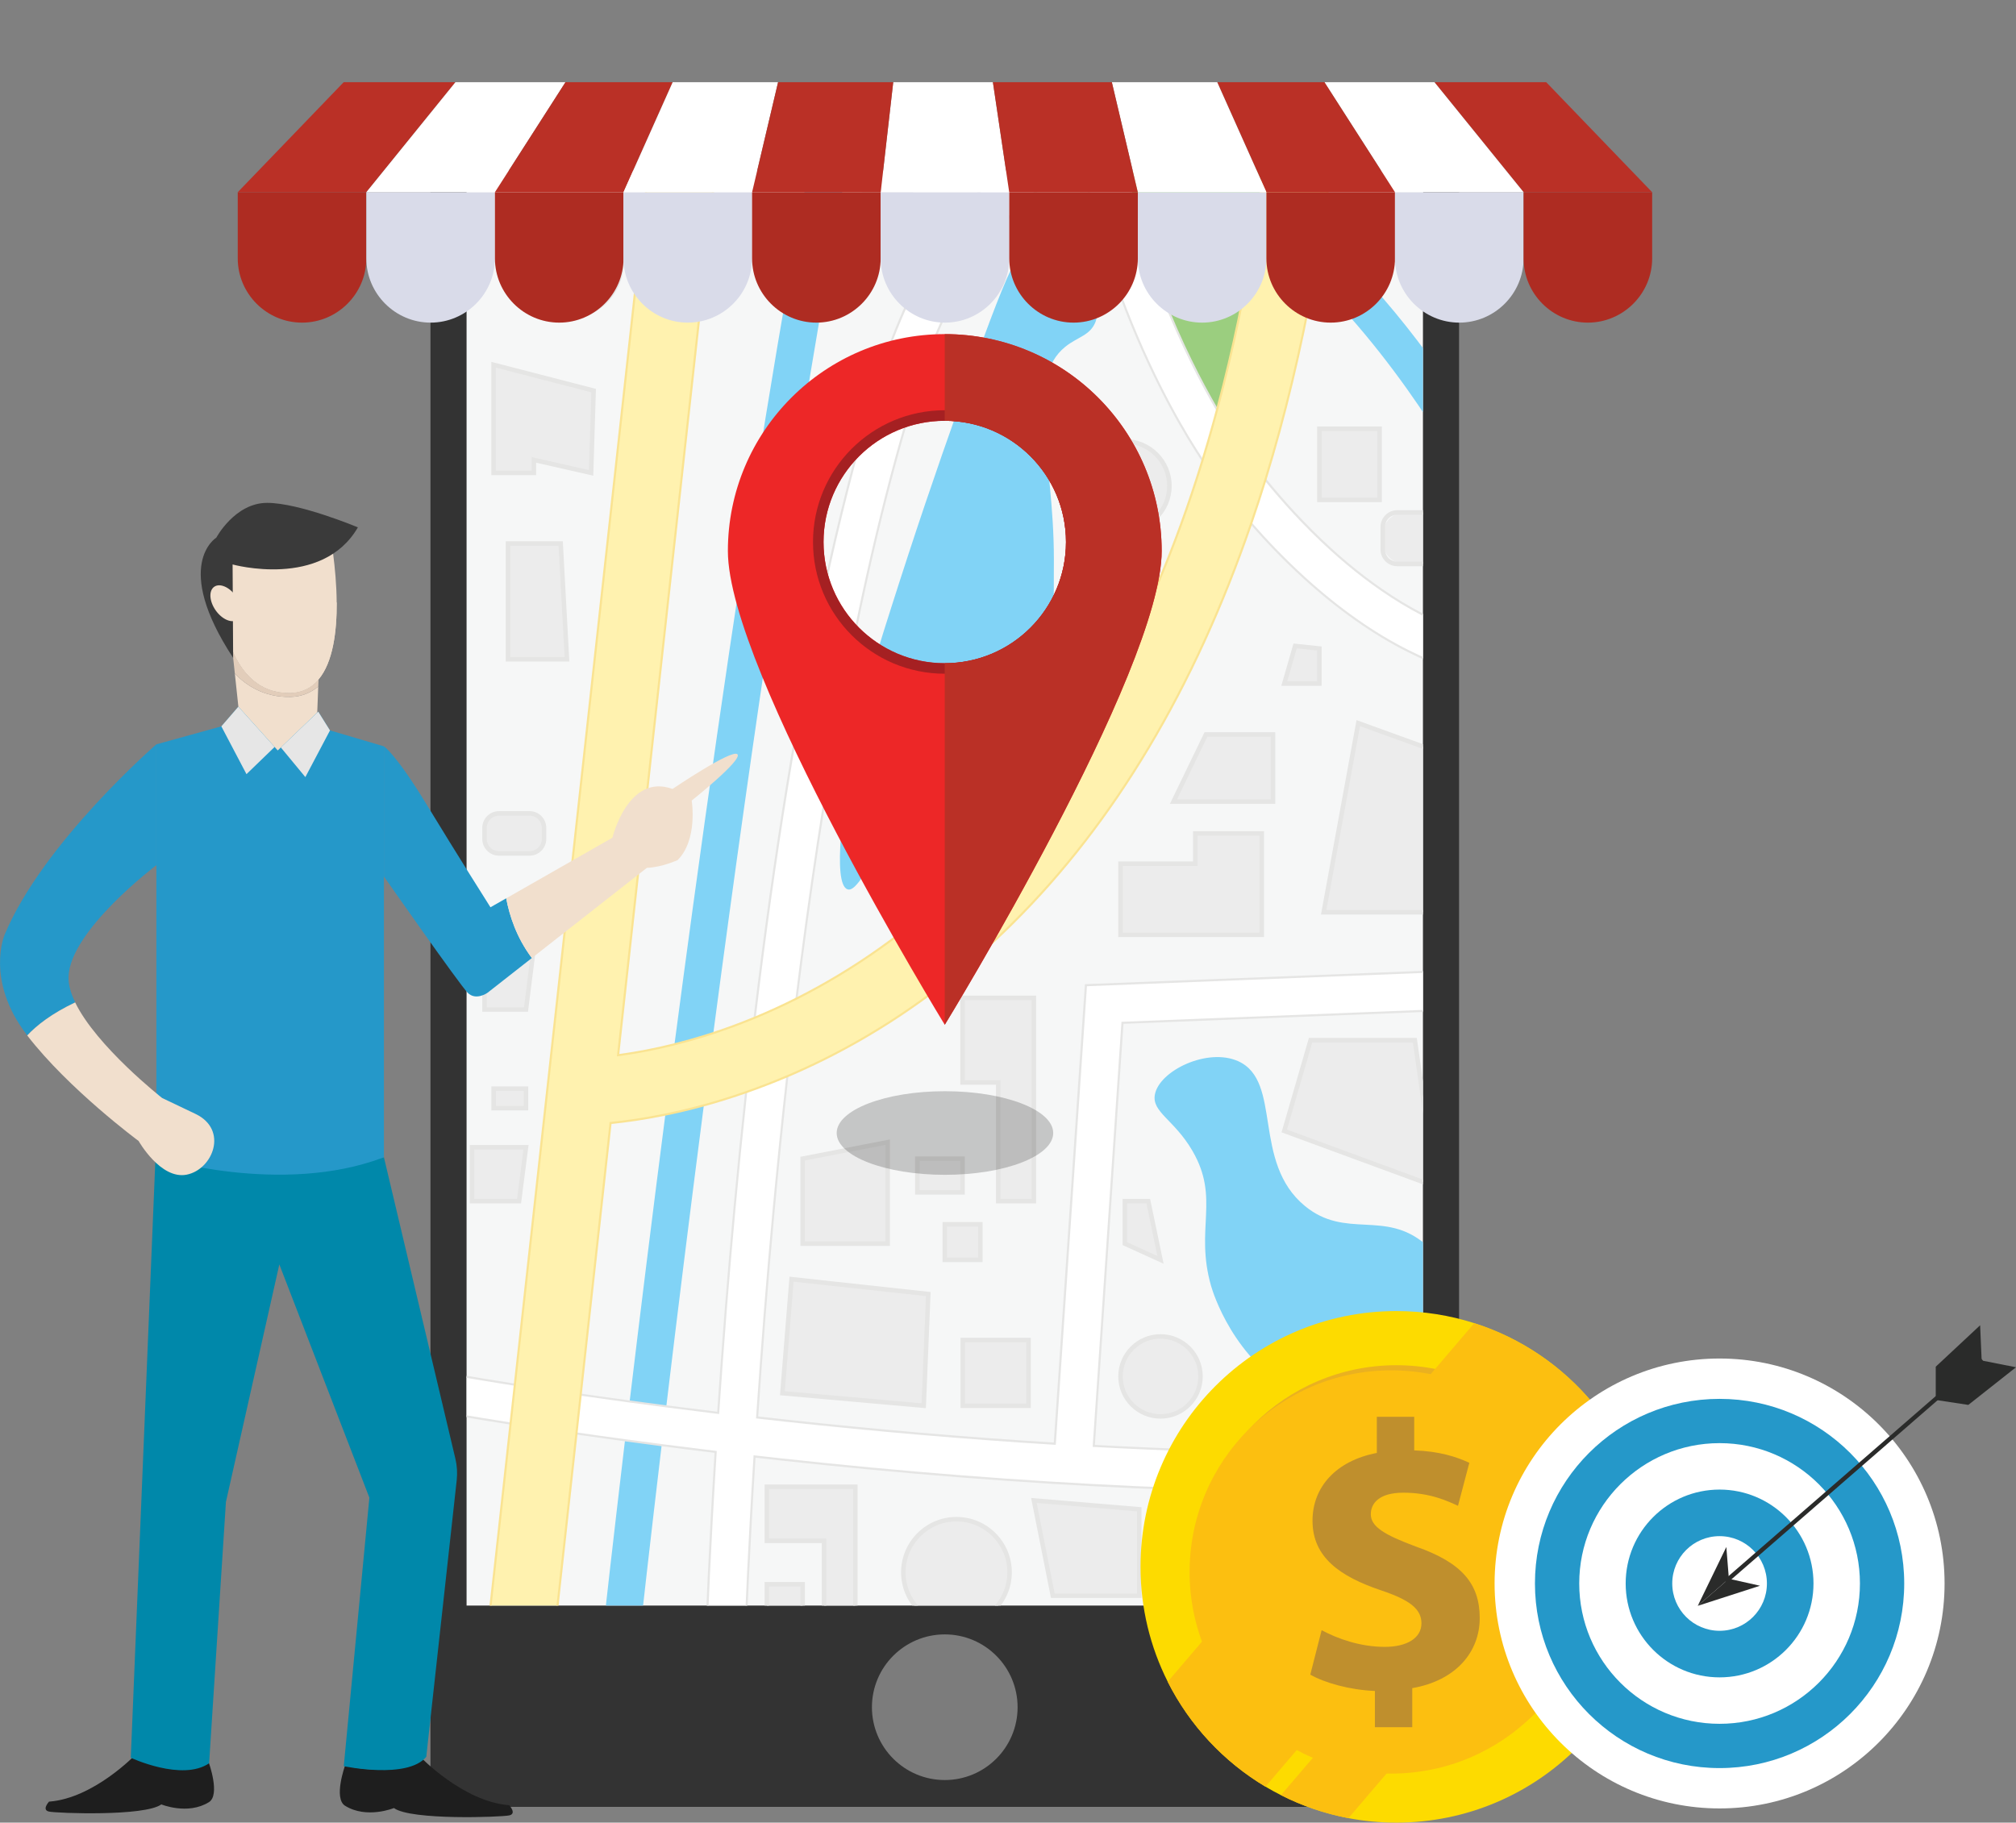 <svg xmlns="http://www.w3.org/2000/svg" xmlns:xlink="http://www.w3.org/1999/xlink" id="Layer_1" x="0px" y="0px" viewBox="0 0 773.91 699.78" style="enable-background:new 0 0 773.91 699.78;" xml:space="preserve">
<rect x="0" y="0" width="773.91" height="699.78" fill="#808080" stroke="none"/>
<style type="text/css">
	.st0{fill:#333333;}
	.st1{fill:#87CEE9;}
	.st2{opacity:0.38;fill:#F2F2F2;}
	.st3{clip-path:url(#SVGID_2_);}
	.st4{fill:#F6F7F7;}
	.st5{fill:#9BCE7F;}
	.st6{fill:#81D3F6;}
	.st7{fill:#FFFFFF;}
	.st8{fill:#E5E5E4;}
	.st9{fill:#FFF2AF;}
	.st10{fill:#FAE391;}
	.st11{fill:#ECECEC;}
	.st12{fill:#FDDB00;}
	.st13{fill:#EAB120;}
	.st14{fill:#FCBF10;}
	.st15{fill:#BF8F2D;}
	.st16{fill:#2598C9;}
	.st17{fill:#2A2B2A;}
	.st18{fill:#ED2727;}
	.st19{fill:#AE2C22;}
	.st20{fill:#D9DBE9;}
	.st21{fill:#BA3026;}
	.st22{opacity:0.2;}
	.st23{fill:#A52022;}
	.st24{fill:#1E1E1E;}
	.st25{fill:#0088AA;}
	.st26{fill:#F1DFCD;}
	.st27{fill:#F4E5CD;}
	.st28{fill:#E2CDBA;}
	.st29{fill:#3A3A3A;}
	.st30{fill:#E6E6E6;}
</style>
<g>
	<g>
		<path class="st0" d="M165.25,65.52v612.64c0,8.56,7.01,15.57,15.57,15.57h363.72c8.56,0,15.57-7.01,15.57-15.57V65.52H165.25z"></path>
		<rect x="179.55" y="65.52" class="st1" width="366.25" height="549.43"></rect>
		<circle class="st2" cx="362.68" cy="655.47" r="27.96"></circle>
	</g>
	<g>
		<defs>
			<rect id="SVGID_1_" x="179.11" width="367.14" height="616.45"></rect>
		</defs>
		<clipPath id="SVGID_2_">
			<use xlink:href="#SVGID_1_" style="overflow:visible;"></use>
		</clipPath>
		<g class="st3">
			<rect x="177.02" y="65.52" class="st4" width="395.12" height="568.23"></rect>
			<path class="st5" d="M429.2,65.52c11.85,44.27,27.93,80.18,36.14,97.07c0.09,0.18,0.18,0.37,0.27,0.55v0     c0.09,0.18,0.18,0.36,0.27,0.54c2.97,6.06,4.78,9.37,4.78,9.37l1.7-6.65l0.14-0.53l0.14-0.54v0l18.09-70.81l3.88-15.17     l3.53-13.83H429.2z"></path>
			<g>
				<path class="st6" d="M310.33,65.52c-2.46,13.21-4.93,26.97-7.43,41.29c-11.96,68.61-24.4,150.03-36.98,241.98      c-2.4,17.57-4.72,34.86-6.94,51.72c-0.02,0.14-0.04,0.28-0.05,0.43v0c-0.02,0.15-0.04,0.29-0.06,0.44      c-1.16,8.84-2.3,17.57-3.41,26.15c-0.02,0.14-0.04,0.28-0.05,0.43c-0.02,0.14-0.04,0.28-0.05,0.42      c-5.22,40.43-9.81,77.66-13.6,109.3c-0.02,0.14-0.03,0.27-0.05,0.4c-0.02,0.13-0.03,0.27-0.05,0.4      c-0.58,4.83-1.14,9.54-1.68,14.1c-0.02,0.13-0.03,0.27-0.05,0.4c-0.01,0.13-0.03,0.27-0.05,0.4      c-4.62,38.91-7.82,67.51-9.24,80.37h14.28c1.49-13.47,4.61-41.23,9.03-78.5c0.02-0.13,0.03-0.27,0.05-0.4      c0.02-0.13,0.03-0.27,0.05-0.4c0.54-4.56,1.1-9.26,1.68-14.1c0.02-0.13,0.03-0.27,0.05-0.4c0.02-0.13,0.03-0.27,0.05-0.4      c3.96-33.03,8.79-72.18,14.3-114.7c0.02-0.14,0.04-0.29,0.06-0.44c0.02-0.14,0.04-0.29,0.06-0.44      c1.14-8.83,2.32-17.8,3.52-26.89c0.02-0.15,0.04-0.3,0.06-0.45c0.02-0.15,0.04-0.3,0.06-0.45c1.97-14.89,4.01-30.09,6.12-45.51      c15.38-112.47,30.48-208.4,44.82-285.16H310.33z"></path>
			</g>
			<g>
				<path class="st7" d="M404.9,554.28c-38.56-2.37-73.84-5.63-103.23-8.84c-3.74-0.41-7.42-0.82-11.04-1.24      c1.58-23.64,3.64-50.43,6.29-79.04c1.49-16.11,3.23-33.39,5.25-51.46c0.02-0.15,0.03-0.31,0.05-0.46      c0.02-0.15,0.03-0.31,0.05-0.46c1.06-9.43,2.19-19.08,3.4-28.88h0c0.01-0.13,0.03-0.27,0.05-0.4c0-0.03,0.01-0.05,0.01-0.08      c0.02-0.16,0.04-0.32,0.06-0.49c9.58-77.1,24.13-163.75,45.82-233.13c9.23-29.53,26.5-66.26,57.64-84.27h-25.17      c-7.72,6.98-14.87,15.32-21.38,25.03c-10.31,15.38-18.86,33.8-25.41,54.76c-13.41,42.88-25.25,95.67-35.2,156.9      c-4.5,27.69-8.62,57.14-12.34,88.08c-0.02,0.15-0.04,0.31-0.06,0.46c-0.02,0.15-0.04,0.31-0.05,0.46      c-1.09,9.1-2.14,18.33-3.16,27.68c-0.01,0.15-0.03,0.3-0.05,0.44c-0.02,0.15-0.03,0.3-0.05,0.45      c-1.56,14.38-3.03,29.05-4.41,43.98c-2.64,28.45-4.69,55.1-6.27,78.68c-6.9-0.83-13.55-1.67-19.93-2.49      c-4.85-0.63-9.55-1.26-14.07-1.87c-6.48-0.88-12.62-1.74-18.37-2.58c-0.13-0.02-0.27-0.04-0.4-0.06v0      c-0.13-0.02-0.27-0.04-0.4-0.06c-9.19-1.33-17.4-2.58-24.48-3.7c-0.13-0.02-0.27-0.04-0.4-0.06c-0.13-0.02-0.27-0.04-0.4-0.06      c-8.49-1.34-15.31-2.48-20.22-3.32v15.22c4.83,0.82,11.08,1.85,18.57,3.03c0.13,0.02,0.27,0.04,0.4,0.06      c0.13,0.02,0.27,0.04,0.4,0.06c7.11,1.12,15.32,2.36,24.48,3.69c0.13,0.02,0.27,0.04,0.4,0.06c0.13,0.02,0.27,0.04,0.4,0.06      c5.72,0.82,11.81,1.68,18.23,2.55c4.53,0.61,9.22,1.24,14.07,1.87c6.63,0.86,13.55,1.73,20.74,2.59      c-2.28,36.44-3.38,63.8-3.81,76.31h15.02c0.44-12.53,1.52-39.17,3.73-74.56c3.36,0.38,6.78,0.76,10.23,1.14      c46.46,5.08,92.09,8.66,135.62,10.65c48.35,2.2,94.23,2.43,136.63,0.67v-15.02c-51.92,2.17-104.27,1.1-152.26-1.49l11.03-162.44      l141.22-5.58V372.1l-155.28,6.13L404.9,554.28z"></path>
				<path class="st7" d="M486.09,184.53c-0.1-0.13-0.21-0.25-0.31-0.38c-0.1-0.13-0.21-0.26-0.31-0.38      c-5.47-6.78-8.53-11.31-8.59-11.41l-0.22-0.31c-0.05-0.07-1.61-2.18-4.18-6.18c-1.39-2.17-3.08-4.88-4.98-8.13      c-0.09-0.16-0.19-0.32-0.28-0.49c-0.1-0.16-0.19-0.33-0.29-0.5c-5.8-10.01-13.42-24.68-20.7-43.31      c-4.89-12.52-9.84-28.93-13.87-47.93h-16.31c4.02,18.18,9.44,36.08,16.2,53.39c11.33,29,23.4,48.79,29.08,57.35      c0.1,0.15,0.19,0.29,0.29,0.44v0c0.03,0.04,0.06,0.09,0.09,0.13c0.07,0.1,0.13,0.2,0.2,0.3c1.36,2.02,2.27,3.28,2.6,3.73      c0.88,1.3,6.36,9.26,15.49,19.77c0.1,0.12,0.21,0.24,0.31,0.35c0.1,0.12,0.2,0.23,0.31,0.35c5.51,6.29,12.29,13.44,20.14,20.59      c13.13,11.95,26.56,21.41,39.91,28.11c10.55,5.29,21.08,8.88,31.47,10.71v-15.3c-24.37-5.15-46-20.76-61.04-34.4      C500.59,201.52,492.03,191.83,486.09,184.53z"></path>
				<path class="st8" d="M286.87,419.19c0.02-0.15,0.03-0.3,0.05-0.44c1.02-9.36,2.07-18.6,3.17-27.71      c0.02-0.15,0.03-0.31,0.05-0.46c0.02-0.15,0.04-0.31,0.05-0.46c3.7-30.85,7.82-60.22,12.31-87.83      c9.95-61.21,21.79-113.98,35.19-156.84c6.54-20.92,15.08-39.31,25.36-54.65c6.58-9.81,13.82-18.23,21.65-25.26h-1.21      c-7.63,6.95-14.69,15.22-21.12,24.81c-10.33,15.41-18.9,33.87-25.46,54.86c-13.41,42.9-25.26,95.71-35.22,156.95      c-4.51,27.76-8.65,57.3-12.36,88.32c-0.02,0.15-0.04,0.31-0.06,0.46c-0.02,0.15-0.04,0.31-0.05,0.46      c-1.09,9.09-2.14,18.31-3.15,27.66c-0.02,0.15-0.03,0.3-0.05,0.44c-0.02,0.15-0.03,0.3-0.05,0.45      c-1.55,14.32-3.02,28.93-4.39,43.8c-2.36,25.48-4.46,51.81-6.25,78.26c-6.75-0.82-13.26-1.63-19.51-2.44      c-4.85-0.63-9.55-1.26-14.07-1.87c-6.49-0.88-12.62-1.74-18.38-2.58c-0.13-0.02-0.27-0.04-0.4-0.06      c-0.13-0.02-0.27-0.04-0.4-0.06c-9.2-1.33-17.4-2.58-24.48-3.7c-0.14-0.02-0.27-0.04-0.4-0.06c-0.13-0.02-0.27-0.04-0.4-0.06      c-8.52-1.34-15.35-2.48-20.26-3.33v0.82c4.91,0.84,11.71,1.98,20.17,3.31c0.13,0.02,0.27,0.04,0.4,0.06      c0.13,0.02,0.27,0.04,0.4,0.06c7.08,1.12,15.29,2.36,24.48,3.69c0.13,0.02,0.27,0.04,0.4,0.06c0.13,0.02,0.27,0.04,0.4,0.06      c5.75,0.83,11.89,1.69,18.37,2.57c4.52,0.61,9.22,1.24,14.07,1.87c6.38,0.83,13.03,1.66,19.93,2.5l0.42,0.05l0.03-0.43      c1.79-26.58,3.9-53.05,6.27-78.67c1.39-14.99,2.87-29.72,4.44-44.17C286.84,419.49,286.85,419.34,286.87,419.19z"></path>
				<path class="st8" d="M419.48,555.11l-0.03,0.41l0.41,0.02c54.49,2.94,105.64,3.44,152.28,1.49v-0.81      c-46.51,1.95-97.5,1.46-151.83-1.46l10.98-161.67l140.84-5.56v-0.81l-141.61,5.59L419.48,555.11z"></path>
				<path class="st8" d="M254.04,554.45c-4.85-0.63-9.55-1.25-14.07-1.87c-6.43-0.87-12.52-1.73-18.24-2.56      c-0.13-0.02-0.27-0.04-0.4-0.06c-0.14-0.02-0.27-0.04-0.4-0.06c-9.17-1.33-17.37-2.57-24.48-3.69c-0.13-0.02-0.27-0.04-0.4-0.06      c-0.13-0.02-0.27-0.04-0.4-0.06c-7.52-1.18-13.78-2.21-18.62-3.03v0.82c4.83,0.82,11.06,1.85,18.53,3.02      c0.13,0.02,0.27,0.04,0.4,0.06c0.13,0.02,0.27,0.04,0.4,0.06c7.11,1.12,15.32,2.36,24.48,3.69c0.13,0.02,0.27,0.04,0.4,0.06      c0.13,0.02,0.27,0.04,0.4,0.06c5.72,0.83,11.81,1.68,18.23,2.55c4.53,0.62,9.22,1.24,14.07,1.87c6.51,0.85,13.31,1.7,20.36,2.55      c-2.27,36.3-3.36,63.5-3.79,75.96h0.81c0.44-12.51,1.53-39.83,3.81-76.29l0.02-0.38l-0.38-0.04      C267.6,556.17,260.67,555.31,254.04,554.45z"></path>
				<path class="st8" d="M435.53,570.57c-43.52-1.98-89.14-5.56-135.59-10.64c-3.38-0.37-6.82-0.75-10.23-1.14l-0.42-0.05      l-0.03,0.43c-2.2,35.29-3.28,62.03-3.73,74.59h0.81c0.44-12.52,1.51-39.07,3.7-74.11c3.28,0.37,6.57,0.74,9.81,1.1      c46.47,5.08,92.11,8.67,135.64,10.65c48.36,2.2,94.24,2.43,136.65,0.67v-0.81C529.75,573,483.88,572.78,435.53,570.57z"></path>
				<path class="st8" d="M416.48,377.85l-11.95,176c-33.65-2.07-68.24-5.04-102.81-8.82c-3.53-0.39-7.11-0.78-10.65-1.19      c1.78-26.57,3.89-53.03,6.27-78.65c1.5-16.17,3.25-33.53,5.28-51.67c0.02-0.15,0.03-0.31,0.05-0.46      c0.02-0.15,0.03-0.31,0.05-0.46c1.06-9.44,2.19-19.1,3.41-28.91c0.02-0.16,0.04-0.32,0.06-0.48v0c0.02-0.16,0.04-0.32,0.06-0.48      c9.58-77.01,24.11-163.52,45.78-232.79c9.07-29.02,26.43-66.43,58.09-84.39h-1.64c-31.11,18.35-48.22,55.36-57.22,84.15      c-21.73,69.49-36.29,156.29-45.87,233.47c-0.02,0.16-0.04,0.32-0.06,0.48c-0.02,0.16-0.04,0.32-0.06,0.48      c-1.21,9.79-2.34,19.42-3.4,28.84c-0.02,0.15-0.03,0.31-0.05,0.46c-0.02,0.15-0.03,0.31-0.05,0.46      c-2.01,17.99-3.74,35.2-5.23,51.24c-2.38,25.75-4.5,52.35-6.29,79.06l-0.03,0.39l0.39,0.04c3.67,0.42,7.39,0.84,11.04,1.24      c34.72,3.79,69.46,6.77,103.25,8.85l0.4,0.02l11.96-176.08l154.9-6.12v-0.81l-155.3,6.13L416.48,377.85z"></path>
				<path class="st8" d="M486.24,184.07c-0.1-0.13-0.2-0.25-0.31-0.38c-0.1-0.13-0.21-0.26-0.31-0.38      c-5.35-6.65-8.35-11.08-8.41-11.18l-0.23-0.32c-0.05-0.07-1.69-2.29-4.37-6.47v0c-1.4-2.19-3.08-4.91-4.96-8.14      c-0.1-0.16-0.19-0.32-0.29-0.49c0,0,0,0,0,0c-0.1-0.16-0.19-0.33-0.29-0.49c-5.76-9.98-13.29-24.51-20.47-42.9      c-4.89-12.51-9.81-28.88-13.81-47.78h-0.85c3.75,17.73,8.52,34.31,13.9,48.08c7.37,18.85,15.1,33.68,20.93,43.71      c0.1,0.17,0.19,0.33,0.29,0.49c0.1,0.16,0.19,0.32,0.29,0.48c1.91,3.26,3.6,5.97,4.98,8.12c2.45,3.8,3.94,5.82,3.98,5.88      l0.22,0.31c0.06,0.09,3.2,4.73,8.79,11.65c0.1,0.13,0.2,0.25,0.31,0.38c0.1,0.13,0.2,0.25,0.31,0.38      c5.93,7.28,14.45,16.89,24.88,26.36c15.09,13.69,36.82,29.37,61.31,34.52v-0.83c-24.24-5.15-45.79-20.7-60.76-34.29      C500.77,201.13,492.16,191.37,486.24,184.07z"></path>
				<path class="st8" d="M501.03,221.63c-7.92-7.21-14.74-14.41-20.26-20.73c-0.1-0.12-0.21-0.24-0.31-0.35      c-0.1-0.12-0.21-0.24-0.31-0.36c-9-10.38-14.41-18.23-15.31-19.56c-0.36-0.49-1.34-1.84-2.78-3.99      c-0.09-0.14-0.19-0.28-0.29-0.43c-0.09-0.14-0.19-0.29-0.29-0.44c-5.75-8.69-17.65-28.31-28.85-57      c-6.73-17.22-12.15-35.12-16.16-53.25h-0.83c4.03,18.23,9.47,36.22,16.24,53.54c11.48,29.38,23.69,49.29,29.3,57.71      c0.1,0.15,0.2,0.29,0.29,0.43c0.1,0.15,0.19,0.29,0.29,0.43c1.25,1.84,2.09,3.01,2.42,3.46c0.91,1.34,6.45,9.4,15.67,19.98      c0.1,0.12,0.2,0.24,0.31,0.35c0.1,0.12,0.2,0.23,0.31,0.35c5.49,6.26,12.22,13.35,20.02,20.45c13.16,11.98,26.62,21.46,40,28.18      c10.61,5.33,21.2,8.92,31.65,10.76v-0.83c-10.33-1.84-20.79-5.4-31.29-10.67C527.54,243,514.14,233.56,501.03,221.63z"></path>
			</g>
			<g>
				<path class="st6" d="M481.9,87.5c0.12,0.09,0.24,0.18,0.37,0.28c2.88,2.17,5.69,4.43,8.44,6.74c4.61,3.88,9.04,7.93,13.29,12.09      c0.12,0.12,0.23,0.23,0.35,0.34c0.12,0.11,0.23,0.23,0.35,0.34c18.49,18.25,33.41,38.43,43.98,54.59      c11.12,16.99,19.08,31.99,23.47,40.82v-29.85c-3.34-5.72-7.15-11.95-11.43-18.51c-10.72-16.42-22.16-31.42-34-44.58      c-6.27-6.97-12.66-13.43-19.15-19.36c-0.12-0.11-0.24-0.22-0.36-0.33c-0.12-0.11-0.24-0.22-0.36-0.32      c-4.06-3.68-8.15-7.15-12.26-10.41c-3.31-2.61-6.63-5.09-9.97-7.42c-0.12-0.09-0.25-0.17-0.37-0.26      C483.51,77.01,482.73,82.29,481.9,87.5z"></path>
			</g>
			<g>
				<path class="st9" d="M485.07,65.52c-0.27,2.06-0.54,4.11-0.82,6.15c-0.73,5.34-1.52,10.61-2.34,15.83      c-3.86,24.36-8.7,47.43-14.53,69.2c0,0,0,0,0,0c-0.05,0.18-0.1,0.37-0.15,0.56c-0.05,0.18-0.1,0.36-0.15,0.55      c-0.48,1.79-0.97,3.57-1.47,5.34v0c-1.23,4.41-2.51,8.76-3.83,13.06c-0.05,0.17-0.1,0.33-0.15,0.5v0      c-0.05,0.17-0.1,0.33-0.15,0.5c-20.33,65.93-50.4,118.91-90.07,158.49c-22.25,22.2-45.03,37.28-65.23,47.5v0      c-0.15,0.07-0.29,0.15-0.43,0.22c-0.15,0.07-0.29,0.15-0.44,0.22c-5.25,2.63-10.33,4.93-15.17,6.94      c-0.14,0.06-0.29,0.12-0.43,0.18c-0.14,0.06-0.29,0.12-0.43,0.18c-5.49,2.26-10.67,4.14-15.46,5.71      c-1.09,0.36-2.17,0.7-3.22,1.03c-4.08,1.27-7.98,2.35-11.67,3.27v0c-8.5,2.13-15.86,3.41-21.67,4.18l37.35-339.6h-25.71      l-51.22,465.7l-0.04,0.4l-0.04,0.4l-1.55,14.12l-0.04,0.41l-0.04,0.4l-9.55,86.79h25.71l9.13-82.98l0.04-0.4l0.04-0.41      l1.55-14.12l0.04-0.4v0l0.04-0.4l11.43-103.86c5.43-0.53,12.57-1.49,21.01-3.23c4.56-0.94,9.51-2.1,14.77-3.54      c2.14-0.59,4.33-1.22,6.57-1.9c3.1-0.94,6.19-1.95,9.27-3.02c0.14-0.05,0.28-0.1,0.43-0.15c0.14-0.05,0.28-0.1,0.42-0.15      c5.02-1.76,9.99-3.69,14.93-5.78c0.14-0.06,0.29-0.12,0.43-0.18c0.14-0.06,0.29-0.12,0.43-0.18c9.23-3.94,18.29-8.45,27.12-13.5      c21.16-12.08,41.03-27.27,59.04-45.14c39-38.68,69.73-90.15,91.34-152.98c0.05-0.15,0.1-0.29,0.15-0.44c0,0,0-0.01,0-0.01      c0.05-0.14,0.1-0.29,0.15-0.43c1.79-5.22,3.51-10.53,5.18-15.93c0.05-0.15,0.1-0.31,0.14-0.47c0.05-0.15,0.1-0.31,0.14-0.46      c7.36-23.99,13.52-49.67,18.42-76.73c1.01-5.56,1.96-11.19,2.86-16.87c0.56-3.51,1.09-7.04,1.6-10.58      c0.67-4.61,1.3-9.27,1.9-13.98H485.07z"></path>
				<path class="st10" d="M236.8,405.59l0.51-0.07c7.06-0.94,14.27-2.32,21.56-4.15c3.93-0.98,7.89-2.09,11.85-3.32      c0.99-0.31,2.01-0.63,3.04-0.97c4.79-1.57,9.97-3.45,15.47-5.7c0.14-0.06,0.29-0.12,0.43-0.18c0.14-0.06,0.29-0.12,0.43-0.18      c4.84-2.01,9.91-4.3,15.16-6.92c0.14-0.07,0.29-0.14,0.44-0.22h0c0.14-0.07,0.29-0.14,0.43-0.22      c20.29-10.24,43.2-25.37,65.58-47.69c39.65-39.56,69.72-92.49,90.07-158.34c0.05-0.17,0.1-0.33,0.15-0.5      c0.05-0.17,0.1-0.33,0.15-0.5c1.31-4.26,2.58-8.58,3.8-12.95c0.5-1.79,1-3.59,1.49-5.4c0.05-0.18,0.1-0.36,0.15-0.54      c0.05-0.18,0.1-0.37,0.15-0.55c5.86-21.83,10.73-44.97,14.61-69.41c0.83-5.22,1.61-10.5,2.35-15.84      c0.29-2.13,0.58-4.27,0.86-6.41h-0.82c-0.26,1.97-0.52,3.94-0.79,5.89c-0.73,5.33-1.51,10.6-2.34,15.81      c-3.84,24.28-8.66,47.28-14.45,68.98c-0.05,0.19-0.1,0.37-0.15,0.56c-0.05,0.18-0.1,0.37-0.15,0.55      c-0.48,1.77-0.96,3.53-1.45,5.28c-1.24,4.45-2.53,8.84-3.85,13.18c-0.05,0.17-0.1,0.33-0.15,0.5c-0.05,0.17-0.1,0.33-0.15,0.5      c-20.32,66.01-50.38,119.04-90.06,158.63c-22.13,22.08-44.78,37.1-64.88,47.3c-0.15,0.08-0.29,0.15-0.43,0.22      c-0.15,0.08-0.29,0.15-0.44,0.22c-5.25,2.64-10.33,4.95-15.17,6.97c-0.14,0.06-0.29,0.12-0.43,0.18      c-0.14,0.06-0.29,0.12-0.43,0.18c-5.49,2.26-10.67,4.15-15.46,5.73c-1.15,0.38-2.29,0.74-3.39,1.09      c-3.84,1.19-7.68,2.27-11.49,3.23c-7.19,1.81-14.3,3.19-21.26,4.14l37.3-339.12h-0.82l-37.35,339.55L236.8,405.59z"></path>
				<polygon class="st10" points="248.5,65.52 197.28,531.16 197.24,531.57 197.2,531.97 195.64,546.09 195.6,546.5 195.55,546.9       186,633.76 186.82,633.76 196.36,547.03 196.4,546.63 196.45,546.22 198,532.1 198.09,531.29 249.32,65.52     "></polygon>
				<path class="st10" d="M510.3,65.52c-0.6,4.68-1.23,9.33-1.89,13.92c-0.5,3.46-1.02,6.9-1.56,10.32      c-0.9,5.67-1.85,11.29-2.85,16.85c-4.89,27.06-11.03,52.72-18.38,76.7c-0.05,0.16-0.1,0.31-0.14,0.46      c-0.05,0.16-0.1,0.31-0.14,0.47c-1.67,5.4-3.39,10.72-5.18,15.95c-0.05,0.15-0.1,0.3-0.15,0.44c-0.02,0.07-0.05,0.14-0.07,0.21      c-0.03,0.08-0.05,0.15-0.08,0.23c-21.6,62.87-52.32,114.36-91.32,153.04c-17.99,17.85-37.83,33.02-58.96,45.08      c-8.75,5-17.73,9.47-26.87,13.38c-0.14,0.06-0.29,0.12-0.43,0.18c-0.14,0.06-0.28,0.12-0.43,0.18      c-4.93,2.09-9.91,4.03-14.93,5.8c-0.14,0.05-0.28,0.1-0.43,0.15c-0.14,0.05-0.28,0.1-0.42,0.15c-3.13,1.09-6.28,2.12-9.43,3.08      c-2.18,0.66-4.31,1.28-6.4,1.85c-5.27,1.45-10.22,2.61-14.78,3.55c-8.57,1.76-15.76,2.73-21.11,3.25l-0.33,0.03l-11.46,104.18      l-0.04,0.4l-0.04,0.4l-1.55,14.12l-0.04,0.4l-0.04,0.4l-9.13,83.04h0.82l9.12-82.92l0.04-0.4l0.04-0.41l1.55-14.12l0.04-0.4      l0.04-0.4l11.39-103.55c5.27-0.53,12.28-1.47,20.59-3.18c4.55-0.93,9.5-2.09,14.77-3.53c2.19-0.6,4.44-1.25,6.75-1.95      c3.04-0.93,6.08-1.91,9.1-2.96c0.14-0.05,0.28-0.1,0.43-0.15c0.14-0.05,0.28-0.1,0.42-0.15c5.01-1.76,9.99-3.68,14.93-5.76      c0.14-0.06,0.28-0.12,0.43-0.18c0.14-0.06,0.29-0.12,0.43-0.18c9.32-3.97,18.46-8.52,27.38-13.61      c21.19-12.1,41.08-27.31,59.13-45.21c39-38.68,69.73-90.13,91.36-152.91c0.05-0.15,0.1-0.29,0.15-0.44      c0.03-0.08,0.05-0.15,0.08-0.23c0.02-0.07,0.05-0.14,0.07-0.21c1.79-5.21,3.51-10.52,5.18-15.9c0.05-0.16,0.1-0.31,0.14-0.47      c0.05-0.15,0.1-0.31,0.14-0.46c7.38-24,13.55-49.69,18.46-76.77c1.01-5.57,1.97-11.2,2.87-16.89c0.57-3.59,1.12-7.21,1.65-10.85      c0.67-4.63,1.31-9.31,1.91-14.03H510.3z"></path>
			</g>
			<path class="st6" d="M497.73,535.01c-24.23-12.92-32.13-38.91-32.79-41.19c-6.37-22.13,3.54-33.54-7.2-51.99     c-6.99-12.01-15.65-14.82-14.4-21.59c1.7-9.18,20.23-18.1,31.99-12.8c17.08,7.7,5.12,38.72,25.59,55.58     c15.7,12.93,30.77,1.31,46.39,14.8c14.78,12.77,21.69,40.82,9.2,55.98C542.89,550.35,513.09,543.2,497.73,535.01z"></path>
			<path class="st6" d="M342.58,321.47c18.37-21.1,31.95-19.11,45.19-32.39c16.81-16.87,16.8-42.08,16.8-74.38     c-0.01-39.79-11.29-68.94,4.4-81.58c4.7-3.79,9.6-4.3,11.6-9.6c4.38-11.62-10.27-32.73-21.59-31.99     c-7.15,0.47-11.39,9.53-30.79,64.38c-9.17,25.93-16.43,47.08-26.39,78.38c-7.27,22.81-12.37,39.71-16,62.78     c-1.24,7.9-6.67,42.47-0.4,44.39C328.79,342.5,332.6,332.94,342.58,321.47z"></path>
			<g>
				<polygon class="st11" points="300.34,534.91 354.6,539.72 356.35,496.84 303.85,491.13     "></polygon>
				<g>
					<path class="st8" d="M355.43,540.66l-56.01-4.97l3.65-45.52l54.18,5.89L355.43,540.66z M301.27,534.13l52.51,4.66l1.68-41.17       l-50.81-5.53L301.27,534.13z"></path>
				</g>
			</g>
			<g>
				
					<rect x="294.38" y="608.24" transform="matrix(6.123234e-17 -1 1 6.123234e-17 -313.865 916.37)" class="st11" width="13.75" height="13.75"></rect>
				<path class="st8" d="M308.99,622.86h-15.48v-15.48h15.48V622.86z M295.24,621.13h12.03V609.1h-12.03V621.13z"></path>
			</g>
			<g>
				<polygon class="st11" points="340.76,438.53 340.76,477.49 308.13,477.49 308.13,444.86     "></polygon>
				<path class="st8" d="M341.62,478.35h-34.36v-34.21l34.36-6.66V478.35z M308.99,476.62h30.91v-37.05l-30.91,5.99V476.62z"></path>
			</g>
			<g>
				
					<rect x="369.59" y="514.48" transform="matrix(6.123234e-17 -1 1 6.123234e-17 -144.892 909.316)" class="st11" width="25.24" height="25.24"></rect>
				<path class="st8" d="M395.7,540.59h-26.97v-26.97h26.97V540.59z M370.45,538.86h23.52v-23.52h-23.52V538.86z"></path>
			</g>
			<g>
				
					<rect x="362.68" y="470.06" transform="matrix(6.123234e-17 -1 1 6.123234e-17 -107.378 846.388)" class="st11" width="13.66" height="13.66"></rect>
				<path class="st8" d="M377.2,484.57h-15.38v-15.38h15.38V484.57z M363.54,482.85h11.93v-11.93h-11.93V482.85z"></path>
			</g>
			<g>
				
					<rect x="354.37" y="442.65" transform="matrix(6.123234e-17 -1 1 6.123234e-17 -90.484 812.154)" class="st11" width="12.93" height="17.34"></rect>
				<path class="st8" d="M370.37,458.65H351.3v-14.65h19.07V458.65z M353.03,456.92h15.61v-11.2h-15.61V456.92z"></path>
			</g>
			<g>
				<polygon class="st11" points="551.09,288.38 551.09,350.27 508.13,350.27 521.41,277.64     "></polygon>
				<path class="st8" d="M551.95,351.13H507.1l13.65-74.65l31.2,11.3V351.13z M509.17,349.4h41.06v-60.41l-28.15-10.19L509.17,349.4      z"></path>
			</g>
			<g>
				<polygon class="st11" points="488.69,281.99 488.69,307.74 450.48,307.74 462.93,281.99     "></polygon>
				<path class="st8" d="M489.55,308.61h-40.44l13.29-27.48h27.16V308.61z M451.86,306.88h35.97v-24.03h-24.35L451.86,306.88z"></path>
			</g>
			<g>
				<polygon class="st11" points="506.49,248.97 506.49,262.46 493.01,262.46 497.17,248.01     "></polygon>
				<path class="st8" d="M507.36,263.32h-15.49l4.68-16.24l10.81,1.12V263.32z M494.16,261.59h11.47v-11.84l-7.83-0.81      L494.16,261.59z"></path>
			</g>
			<g>
				
					<rect x="504.4" y="166.72" transform="matrix(6.123234e-17 -1 1 6.123234e-17 339.776 696.328)" class="st11" width="27.31" height="23.12"></rect>
				<path class="st8" d="M530.47,192.79h-24.85v-29.04h24.85V192.79z M507.36,191.07h21.39v-25.58h-21.39V191.07z"></path>
			</g>
			<g>
				<circle class="st11" cx="217.65" cy="100.84" r="20.92"></circle>
				<path class="st8" d="M217.65,122.62c-12.01,0-21.78-9.77-21.78-21.78c0-12.01,9.77-21.78,21.78-21.78      c12.01,0,21.78,9.77,21.78,21.78C239.43,112.85,229.66,122.62,217.65,122.62z M217.65,80.78c-11.06,0-20.05,9-20.05,20.05      c0,11.06,9,20.05,20.05,20.05c11.06,0,20.05-9,20.05-20.05C237.7,89.78,228.71,80.78,217.65,80.78z"></path>
			</g>
			<g>
				
					<ellipse transform="matrix(0.23 -0.973 0.973 0.23 -304.71 822.326)" class="st11" cx="367.17" cy="603.67" rx="20.4" ry="20.4"></ellipse>
				<path class="st8" d="M367.17,624.93c-11.72,0-21.26-9.54-21.26-21.26s9.54-21.26,21.26-21.26s21.26,9.54,21.26,21.26      S378.89,624.93,367.17,624.93z M367.17,584.14c-10.77,0-19.53,8.76-19.53,19.53c0,10.77,8.76,19.53,19.53,19.53      c10.77,0,19.53-8.76,19.53-19.53C386.71,592.9,377.94,584.14,367.17,584.14z"></path>
			</g>
			<g>
				<circle class="st11" cx="445.5" cy="528.46" r="15.36"></circle>
				<path class="st8" d="M445.5,544.68c-8.94,0-16.22-7.28-16.22-16.22c0-8.95,7.28-16.22,16.22-16.22      c8.95,0,16.22,7.28,16.22,16.22C461.72,537.4,454.44,544.68,445.5,544.68z M445.5,513.96c-7.99,0-14.5,6.5-14.5,14.5      c0,7.99,6.5,14.5,14.5,14.5c7.99,0,14.5-6.5,14.5-14.5C459.99,520.46,453.49,513.96,445.5,513.96z"></path>
			</g>
			<g>
				<circle class="st11" cx="431.81" cy="186.57" r="17.11"></circle>
				<path class="st8" d="M431.81,204.55c-9.91,0-17.98-8.06-17.98-17.98c0-9.91,8.06-17.98,17.98-17.98      c9.91,0,17.98,8.06,17.98,17.98C449.79,196.48,441.72,204.55,431.81,204.55z M431.81,170.32c-8.96,0-16.25,7.29-16.25,16.25      c0,8.96,7.29,16.25,16.25,16.25c8.96,0,16.25-7.29,16.25-16.25C448.06,177.61,440.77,170.32,431.81,170.32z"></path>
			</g>
			<g>
				<polygon class="st11" points="215.24,208.68 217.65,253.12 195.01,253.12 195.01,208.68     "></polygon>
				<path class="st8" d="M218.56,253.99h-24.42v-46.17h21.92L218.56,253.99z M195.87,252.26h20.87l-2.32-42.72h-18.55V252.26z"></path>
			</g>
			<g>
				<polygon class="st11" points="205.01,363.06 201.92,387.6 186,387.6 186,363.06     "></polygon>
				<path class="st8" d="M202.68,388.47h-17.55v-26.27h20.85L202.68,388.47z M186.86,386.74h14.3l2.87-22.82h-17.17V386.74z"></path>
			</g>
			<g>
				<polygon class="st11" points="437.35,579.47 437.35,612.66 404.16,612.66 396.9,576.08     "></polygon>
				<path class="st8" d="M438.21,613.52h-34.76l-7.62-38.39l42.38,3.55V613.52z M404.87,611.8h31.62v-31.53l-38.52-3.23      L404.87,611.8z"></path>
			</g>
			<g>
				<polygon class="st11" points="440.81,461.17 445.5,483.71 431.81,477.49 431.81,461.17     "></polygon>
				<path class="st8" d="M446.69,485.2l-15.74-7.16v-17.73h10.56L446.69,485.2z M432.67,476.93l11.63,5.29l-4.2-20.19h-7.43V476.93z      "></path>
			</g>
			<g>
				<polygon class="st11" points="543.14,399.36 551.09,455.59 493.01,434.22 503.11,399.36     "></polygon>
				<path class="st8" d="M552.15,456.9l-60.19-22.15l10.51-36.26h41.42L552.15,456.9z M494.06,433.69l55.97,20.59l-7.64-54.06      h-38.63L494.06,433.69z"></path>
			</g>
			<g>
				<polygon class="st11" points="472.57,585.6 464.56,605.4 457.25,605.4 457.25,584.66     "></polygon>
				<path class="st8" d="M465.14,606.26h-8.75v-22.52l17.43,1.07L465.14,606.26z M458.12,604.54h5.86l7.34-18.15l-13.2-0.81V604.54z      "></path>
			</g>
			<g>
				
					<rect x="479.43" y="583.37" transform="matrix(6.123234e-17 -1 1 6.123234e-17 -101.771 1101.424)" class="st11" width="40.79" height="36.45"></rect>
				<path class="st8" d="M518.91,622.86h-38.18v-42.52h38.18V622.86z M482.46,621.13h34.72v-39.07h-34.72V621.13z"></path>
			</g>
			<g>
				
					<rect x="533.85" y="583.74" transform="matrix(6.123234e-17 -1 1 6.123234e-17 -45.62 1142.093)" class="st11" width="28.77" height="20.22"></rect>
				<path class="st8" d="M559.21,609.1h-21.95v-30.49h21.95V609.1z M538.99,607.38h18.5v-27.04h-18.5V607.38z"></path>
			</g>
			<g>
				<path class="st11" d="M208.84,318.91v2.15c0,3.64-2.98,6.62-6.62,6.62h-9.61c-3.64,0-6.62-2.98-6.62-6.62v-2.15      c0-3.64,2.98-6.62,6.62-6.62h9.61C205.86,312.29,208.84,315.27,208.84,318.91z"></path>
				<path class="st8" d="M203.29,328.53h-11.74c-3.54,0-6.41-2.88-6.41-6.41v-4.28c0-3.54,2.88-6.41,6.41-6.41h11.74      c3.54,0,6.41,2.88,6.41,6.41v4.28C209.7,325.66,206.82,328.53,203.29,328.53z M191.55,313.15c-2.58,0-4.69,2.1-4.69,4.69v4.28      c0,2.58,2.1,4.69,4.69,4.69h11.74c2.58,0,4.69-2.1,4.69-4.69v-4.28c0-2.58-2.1-4.69-4.69-4.69H191.55z"></path>
			</g>
			<g>
				<path class="st11" d="M351.58,80.91v2.6c0,4.4-3.6,8-8,8h-5.68c-4.4,0-8-3.6-8-8v-2.6c0-4.4,3.6-8,8-8h5.68      C347.98,72.91,351.58,76.51,351.58,80.91z"></path>
				<path class="st8" d="M346.03,92.38h-10.59c-3.54,0-6.41-2.88-6.41-6.41v-7.51c0-3.54,2.88-6.41,6.41-6.41h10.59      c3.54,0,6.41,2.88,6.41,6.41v7.51C352.44,89.5,349.57,92.38,346.03,92.38z M335.44,73.77c-2.58,0-4.69,2.1-4.69,4.69v7.51      c0,2.58,2.1,4.69,4.69,4.69h10.59c2.58,0,4.69-2.1,4.69-4.69v-7.51c0-2.58-2.1-4.69-4.69-4.69H335.44z"></path>
			</g>
			<g>
				<path class="st11" d="M560.2,205.25v2.76c0,4.68-3.83,8.51-8.51,8.51h-12.35c-4.68,0-8.51-3.83-8.51-8.51v-2.76      c0-4.68,3.83-8.51,8.51-8.51h12.35C556.37,196.74,560.2,200.57,560.2,205.25z"></path>
				<path class="st8" d="M554.65,217.39h-18.28c-3.54,0-6.41-2.88-6.41-6.41v-8.69c0-3.54,2.88-6.41,6.41-6.41h18.28      c3.54,0,6.41,2.88,6.41,6.41v8.69C561.06,214.51,558.19,217.39,554.65,217.39z M536.38,197.6c-2.58,0-4.69,2.1-4.69,4.69v8.69      c0,2.58,2.1,4.69,4.69,4.69h18.28c2.58,0,4.69-2.1,4.69-4.69v-8.69c0-2.58-2.1-4.69-4.69-4.69H536.38z"></path>
			</g>
			<g>
				<polygon class="st11" points="201.92,440.46 199.26,461.17 181.21,461.17 181.21,440.46     "></polygon>
				<path class="st8" d="M200.02,462.03h-19.67V439.6h22.56L200.02,462.03z M182.07,460.31h16.43l2.44-18.99h-18.87V460.31z"></path>
			</g>
			<g>
				
					<rect x="191.95" y="415.51" transform="matrix(6.123234e-17 -1 1 6.123234e-17 -226.03 617.429)" class="st11" width="7.49" height="12.45"></rect>
				<path class="st8" d="M202.79,426.34h-14.17v-9.22h14.17V426.34z M190.34,424.61h10.72v-5.77h-10.72V424.61z"></path>
			</g>
			<g>
				<polygon class="st11" points="189.48,157.54 189.48,173.06 189.48,181.57 204.95,181.57 204.95,176.57 226.92,181.57       227.89,149.97 189.48,140.04     "></polygon>
				<path class="st8" d="M227.75,182.64l-21.94-4.99v4.78h-17.2v-43.5l40.16,10.38L227.75,182.64z M190.34,180.7h13.74v-5.21l22,5      l0.92-29.86l-36.67-9.48V180.7z"></path>
			</g>
			<g>
				<polygon class="st11" points="519.14,65.52 519.14,70.41 536.91,70.41 536.91,101.01 567.34,101.01 567.34,65.52     "></polygon>
				<polygon class="st8" points="566.47,65.52 566.47,100.15 537.78,100.15 537.78,69.55 520.01,69.55 520.01,65.52 518.28,65.52       518.28,71.28 536.05,71.28 536.05,101.87 568.2,101.87 568.2,65.52     "></polygon>
			</g>
			<g>
				<polygon class="st11" points="458.84,331.6 430.14,331.6 430.14,358.91 484.37,358.91 484.37,350.27 484.37,331.6       484.37,319.98 458.84,319.98     "></polygon>
				<path class="st8" d="M485.23,359.77h-55.95v-29.04h28.7v-11.62h27.26V359.77z M431,358.05h52.5v-37.2H459.7v11.62H431V358.05z"></path>
			</g>
			<g>
				<polygon class="st11" points="294.38,591.57 316.34,591.57 316.34,621.99 328.34,621.99 328.34,591.57 328.34,576.08       328.34,570.83 294.38,570.83     "></polygon>
				<path class="st8" d="M329.21,622.86h-13.73v-30.42h-21.97v-22.47h35.69V622.86z M317.21,621.13h10.27v-49.44h-32.24v19.02h21.97      V621.13z"></path>
			</g>
			<g>
				<polygon class="st11" points="369.5,415.61 383.2,415.61 383.2,461.17 396.9,461.17 396.9,415.61 396.9,399.36 396.9,383.11       369.5,383.11     "></polygon>
				<path class="st8" d="M397.77,462.03h-15.43v-45.57h-13.7v-34.22h29.12V462.03z M384.07,460.31h11.97v-76.34h-25.67v30.77h13.7      V460.31z"></path>
			</g>
		</g>
	</g>
</g>
<g id="Gold_coins_1_">
	<g>
		<path class="st12" d="M634.24,601.56c0,54.26-43.96,98.22-98.19,98.22c-6.29,0-12.45-0.59-18.4-1.72    c-9.14-1.74-17.84-4.73-25.9-8.83c-2.04-1.02-4.01-2.1-5.95-3.26c-16.03-9.55-29.09-23.56-37.53-40.29    c-6.68-13.26-10.44-28.25-10.44-44.12c0-54.23,43.98-98.19,98.22-98.19c10.44,0,20.49,1.63,29.9,4.64    c18.04,5.75,33.79,16.57,45.61,30.81c1.45,1.72,2.85,3.51,4.17,5.36c5.32,7.36,9.64,15.48,12.77,24.2    C632.23,578.75,634.24,589.93,634.24,601.56z"></path>
		<circle class="st13" cx="536.05" cy="601.57" r="77.41"></circle>
		<circle class="st14" cx="534.08" cy="603.54" r="77.41"></circle>
	</g>
	<path class="st14" d="M611.56,538.82l-13.76,16.12l-1.81,2.13l-96.43,112.79l-1.77,2.06l-12,14.06   c-16.03-9.55-29.09-23.56-37.53-40.29l13.15-15.39l1.88-2.2l85.9-100.48l1.72-2.01l15.03-17.59   C583.99,513.76,599.75,524.58,611.56,538.82z"></path>
	<path class="st14" d="M628.49,568.38l-16.32,19.08l-1.9,2.24l-76.28,89.25l-1.7,1.97l-14.65,17.14c-9.14-1.74-17.84-4.73-25.9-8.83   L504,674.88l1.77-2.06l94.12-110.08l1.83-2.17l14.01-16.39C621.05,551.54,625.37,559.66,628.49,568.38z"></path>
	<g>
		<g>
			<path class="st15" d="M527.8,663.13v-13.9c-9.74-0.4-19.32-3.14-24.8-6.27l4.35-17.06c6.19,3.3,14.81,6.4,24.28,6.4     c8.32,0,14.04-3.29,14.04-9.06c0-5.59-4.69-9.01-15.55-12.66c-15.63-5.28-26.27-12.62-26.27-26.71     c0-12.93,9.02-23.02,24.69-26.03v-13.88h14.35v12.9c9.66,0.33,16.26,2.48,21.16,4.77l-4.35,16.51     c-3.71-1.67-10.49-5.04-20.98-5.04c-9.4,0-12.49,4.18-12.49,8.26c0,4.76,5.09,7.9,17.48,12.49c17.4,6.11,24.33,14.16,24.33,27.4     c0,12.99-9.12,23.98-25.9,26.89v15H527.8z"></path>
		</g>
	</g>
</g>
<g>
	<g>
		<g>
			<circle class="st7" cx="660.12" cy="607.96" r="86.37"></circle>
			<circle class="st16" cx="660.12" cy="607.96" r="70.88"></circle>
			<circle class="st7" cx="660.12" cy="607.96" r="53.88"></circle>
			<circle class="st16" cx="660.12" cy="607.96" r="36.05"></circle>
			<circle class="st7" cx="660.12" cy="607.96" r="18.17"></circle>
		</g>
		<g>
			<polygon class="st17" points="651.74,616.54 662.71,593.95 663.69,606.15    "></polygon>
			<polygon class="st17" points="651.74,616.54 675.64,608.83 663.69,606.15    "></polygon>
			
				<rect x="646.32" y="563.79" transform="matrix(0.755 -0.656 0.656 0.755 -195.936 604.919)" class="st17" width="130.19" height="1.66"></rect>
		</g>
	</g>
	<polygon class="st17" points="743.1,537.08 743.1,524.73 760.14,508.82 760.72,522.12  "></polygon>
	<polygon class="st17" points="743.4,537.54 755.61,539.4 773.91,524.95 760.84,522.37  "></polygon>
</g>
<path class="st18" d="M362.68,128.28c-45.99,0-83.26,37.28-83.26,83.27s83.26,181.91,83.26,181.91s83.27-135.93,83.27-181.91  S408.66,128.28,362.68,128.28z M362.68,254.64c-25.7,0-46.54-20.84-46.54-46.54c0-25.7,20.84-46.54,46.54-46.54  c25.71,0,46.54,20.84,46.54,46.54C409.22,233.8,388.38,254.64,362.68,254.64z"></path>
<g>
	<g>
		<path class="st19" d="M140.63,73.8v25.4c0,13.56-11.1,24.67-24.68,24.67c-13.58,0-24.68-11.1-24.68-24.67V73.8H140.63z"></path>
		<path class="st20" d="M189.99,73.8v25.4c0,13.56-11.1,24.67-24.68,24.67c-13.58,0-24.68-11.1-24.68-24.67V73.8H189.99z"></path>
		<path class="st19" d="M239.36,73.8v25.4c0,13.56-11.12,24.67-24.68,24.67c-13.58,0-24.68-11.1-24.68-24.67V73.8H239.36z"></path>
		<path class="st20" d="M288.7,73.8v25.4c0,13.56-11.1,24.67-24.68,24.67c-13.56,0-24.67-11.1-24.67-24.67V73.8H288.7z"></path>
		<path class="st19" d="M338.07,73.8v25.4c0,13.56-11.1,24.67-24.68,24.67c-13.58,0-24.68-11.1-24.68-24.67V73.8H338.07z"></path>
		<path class="st20" d="M387.44,73.8v25.4c0,13.56-11.1,24.67-24.68,24.67c-13.58,0-24.68-11.1-24.68-24.67V73.8H387.44z"></path>
		<path class="st19" d="M436.8,73.8v25.4c0,13.56-11.12,24.67-24.68,24.67c-13.58,0-24.68-11.1-24.68-24.67V73.8H436.8z"></path>
		<path class="st20" d="M486.15,73.8v25.4c0,13.56-11.1,24.67-24.68,24.67c-13.56,0-24.67-11.1-24.67-24.67V73.8H486.15z"></path>
		<path class="st19" d="M535.51,73.8v25.4c0,13.56-11.1,24.67-24.68,24.67c-13.56,0-24.68-11.1-24.68-24.67V73.8H535.51z"></path>
		<path class="st20" d="M584.88,73.8v25.4c0,13.56-11.1,24.67-24.68,24.67c-13.58,0-24.68-11.1-24.68-24.67V73.8H584.88z"></path>
		<path class="st19" d="M634.24,73.8v25.4c0,13.56-11.12,24.67-24.68,24.67c-13.58,0-24.68-11.1-24.68-24.67V73.8H634.24z"></path>
		<polygon class="st7" points="338.07,73.8 342.9,31.55 381.16,31.55 387.44,73.8   "></polygon>
		<polygon class="st21" points="140.63,73.8 91.26,73.8 131.94,31.55 174.85,31.55   "></polygon>
		<polygon class="st7" points="189.99,73.8 140.63,73.8 174.85,31.55 217.08,31.55   "></polygon>
		<polygon class="st21" points="239.36,73.8 189.99,73.8 217.08,31.55 258.24,31.55   "></polygon>
		<polygon class="st7" points="288.72,73.8 239.36,73.8 258.24,31.55 298.69,31.55   "></polygon>
		<polygon class="st21" points="338.09,73.8 288.72,73.8 298.69,31.55 342.9,31.55   "></polygon>
		<polygon class="st21" points="634.24,73.8 593.56,31.55 550.65,31.55 584.88,73.8   "></polygon>
		<polygon class="st7" points="584.88,73.8 550.65,31.55 508.42,31.55 535.51,73.8   "></polygon>
		<polygon class="st21" points="535.51,73.8 508.42,31.55 467.26,31.55 486.15,73.8   "></polygon>
		<polygon class="st7" points="486.15,73.8 467.26,31.55 426.82,31.55 436.78,73.8   "></polygon>
		<polygon class="st21" points="436.78,73.8 426.82,31.55 381.16,31.55 387.42,73.8   "></polygon>
	</g>
</g>
<ellipse class="st22" cx="362.75" cy="435.01" rx="41.56" ry="16.05"></ellipse>
<path class="st23" d="M362.68,157.51c-27.93,0-50.58,22.65-50.58,50.58c0,27.94,22.65,50.58,50.58,50.58  c27.94,0,50.58-22.65,50.58-50.58C413.26,180.16,390.61,157.51,362.68,157.51z M362.68,254.64c-25.7,0-46.54-20.84-46.54-46.54  c0-25.7,20.84-46.54,46.54-46.54c25.71,0,46.54,20.84,46.54,46.54C409.22,233.8,388.38,254.64,362.68,254.64z"></path>
<path class="st21" d="M445.94,211.55c0,45.99-83.27,181.91-83.27,181.91V254.64c25.71,0,46.54-20.84,46.54-46.54  c0-25.7-20.84-46.54-46.54-46.54v-33.27C408.66,128.28,445.94,165.56,445.94,211.55z"></path>
<g>
	<g>
		<path class="st24" d="M132.48,677.83c0,0,18.18,5.18,28.86-3.32c0,0,16.48,17.27,34.13,18.58c0,0,3.05,3.27,0,3.92    c-3.05,0.65-37.71,1.96-44.25-2.83c0,0-10.42,4.29-18.74-0.87C127.91,690.47,132.48,677.83,132.48,677.83z"></path>
		<path class="st24" d="M80.19,676.86c0,0-17.71,5.04-28.11-3.24c0,0-16.05,16.83-33.25,18.1c0,0-2.97,3.18,0,3.82    c2.97,0.64,36.73,1.91,43.1-2.76c0,0,10.15,4.18,18.26-0.85C84.64,689.18,80.19,676.86,80.19,676.86z"></path>
		<path class="st25" d="M60.04,435.76l-9.83,239.11c0,0,19.7,9.22,30.07,2.12l6.45-100.34l20.5-91.19l34.57,89.56l-9.83,103.09    c0,0,24.45,5.16,31.67-3.6l11.69-106.24c0.3-2.76,0.12-5.55-0.52-8.25l-27.43-115.7C147.38,444.31,84.76,454.88,60.04,435.76z"></path>
		<path class="st26" d="M111.63,267.58c4.15-0.1,7.63-1.62,10.54-3.97l-1.12,28.72h-27.3l-3.6-33.72    C94.55,263.21,101.52,267.82,111.63,267.58z"></path>
		<path class="st27" d="M123.05,241l-0.78,19.86c-2.71,3.2-6.39,5.15-11.34,5.15c-11.38,0-17.96-7.55-21.75-16.47l-1.05-9.81    L123.05,241z"></path>
		<path class="st26" d="M122.28,260.86c-2.71,3.2-6.39,5.15-11.34,5.15c-11.38,0-17.96-7.55-21.75-16.47    c-5.47-12.85-5.17-28.52-5.17-28.52l4.71-4.47l8.76-8.31l29.14-3.58c0,0,2.52,12.8,2.62,26.7    C129.31,242.48,127.83,254.3,122.28,260.86z"></path>
		<path class="st28" d="M122.28,260.86l-0.11,2.75c-2.91,2.35-6.39,3.87-10.54,3.97c-10.11,0.24-17.07-4.37-21.48-8.97l-0.97-9.06    c3.8,8.91,10.37,16.47,21.75,16.47C115.88,266.01,119.56,264.06,122.28,260.86z"></path>
		<path class="st26" d="M122.28,260.86c-2.71,3.2-6.39,5.15-11.34,5.15c-11.38,0-17.96-7.55-21.75-16.47    c-5.47-12.85-5.17-28.52-5.17-28.52l4.71-4.47l40.52,14.81C129.31,242.48,127.83,254.3,122.28,260.86z"></path>
		<path class="st29" d="M89.29,216.72c0,0,34.33,9.53,48.1-14.25c0,0-22.43-9.4-34.84-9.4c-12.4,0-19.52,13.37-19.52,13.37    s-17.04,10.32,6.47,46.13L89.29,216.72z"></path>
		
			<ellipse transform="matrix(0.817 -0.576 0.576 0.817 -117.636 92.274)" class="st26" cx="86.73" cy="231.69" rx="4.75" ry="7.73"></ellipse>
		<path class="st16" d="M91.5,271.32l-6.54,7.56l-24.93,6.9v158.54c0,0,47.99,15.05,87.35,0V286.55l-20.7-6.12l-4.51-7.21    l-15.55,14.9L91.5,271.32z"></path>
		<path class="st16" d="M204.17,367.82l-17.04,13.36c0,0-4.42,3.15-7.58,0c-3.15-3.16-32.17-44.66-32.17-44.66v-49.97    c0,0,4.51,2.79,16.45,22.42c11.94,19.63,24.45,39.37,24.45,39.37l6.05-3.45C195.54,351.37,198.24,359.94,204.17,367.82z"></path>
		<path class="st16" d="M60.04,285.77v46.41c0,0-33.14,24.95-33.73,42.82c-0.1,3.04,0.87,6.39,2.56,9.86    c-8.96,4.25-14.71,8.73-18.4,12.68c-0.09-0.12-0.17-0.23-0.26-0.34c-15.91-20.82-8.45-38.3-8.45-38.3    C16.48,323.54,60.04,285.77,60.04,285.77z"></path>
		<path class="st26" d="M265.53,307.37c0,0,2.47,14.98-5.4,22.85c0,0-5.97,2.76-11.82,2.99l-44.14,34.62    c-5.93-7.88-8.63-16.45-9.85-22.92l40.79-23.29c0,0,5.97-24.91,23.07-18.71c0,0,22.79-15.44,24.91-13.32    C285.22,291.7,265.53,307.37,265.53,307.37z"></path>
	</g>
	<polygon class="st30" points="105.42,286.79 94.62,297.23 84.97,278.87 91.5,271.32  "></polygon>
	<polygon class="st30" points="107.81,286.98 117.22,298.36 126.68,280.44 122.17,273.23  "></polygon>
	<path class="st26" d="M71.68,451c-10.03,2-18.47-12.93-18.47-12.93s-26.81-19.82-42.76-40.52c3.69-3.95,9.44-8.43,18.4-12.68   c8.22,16.94,33.39,36.7,33.39,36.7l12.77,6.09C87.79,433.74,81.71,449,71.68,451z"></path>
</g>
</svg>